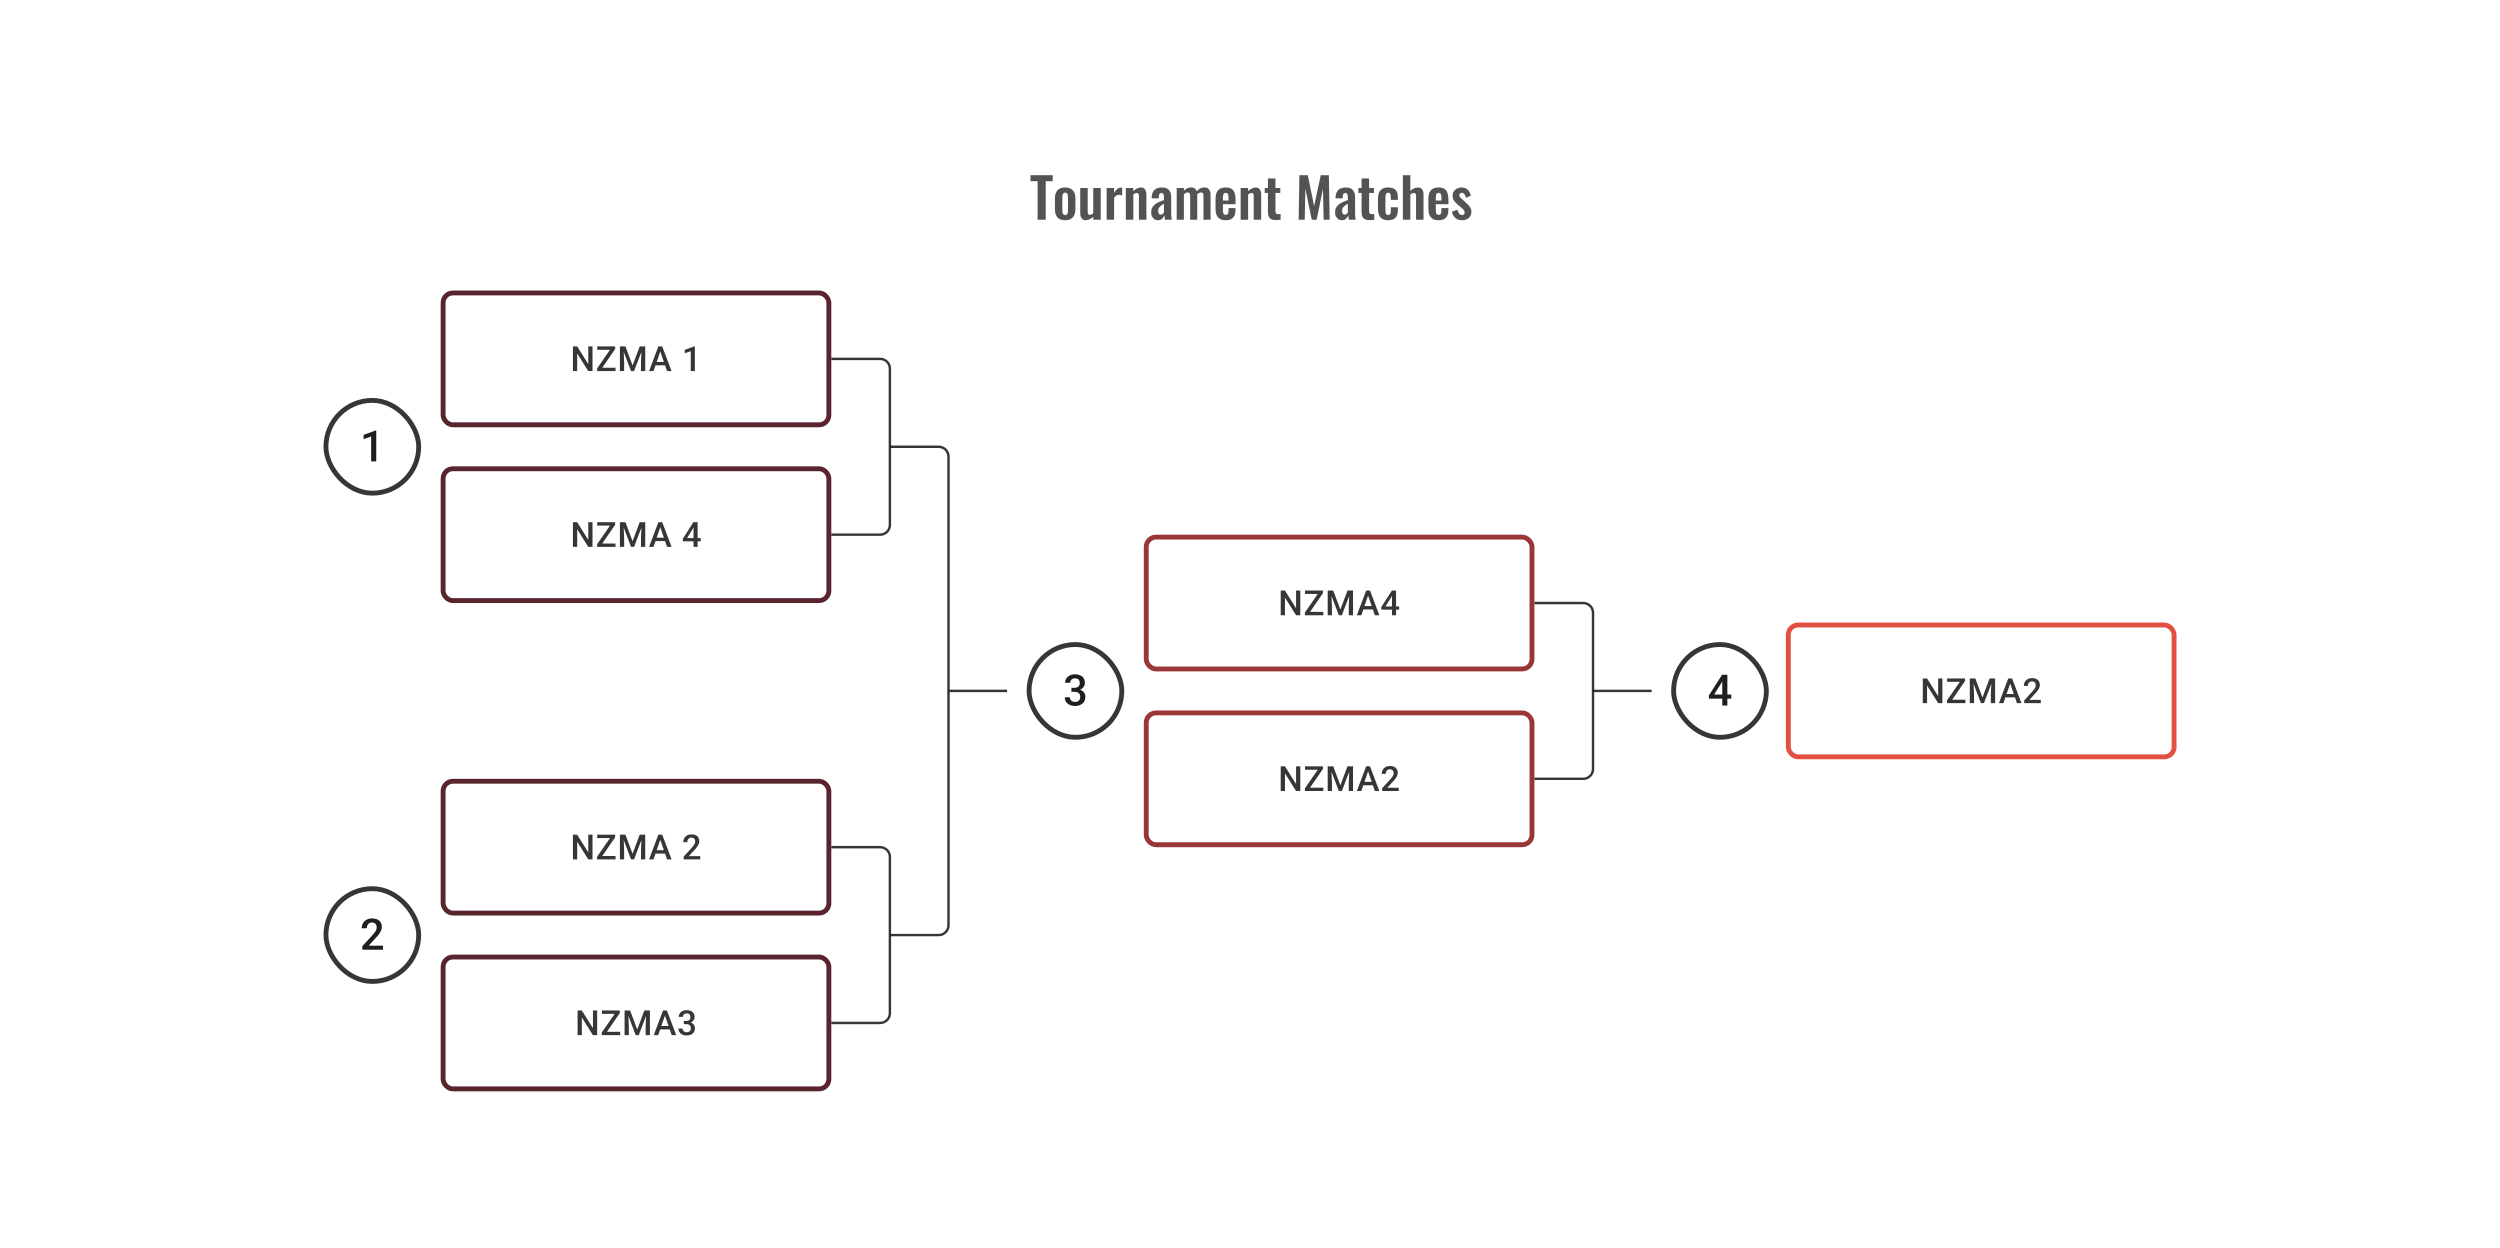 <svg width="1024" height="511" viewBox="0 0 1024 511" fill="none" xmlns="http://www.w3.org/2000/svg">
<path d="M242.688 341.89V352H240.945L236.411 344.758V352H234.668V341.89H236.411L240.959 349.146V341.89H242.688ZM252.116 350.618V352H245.097V350.618H252.116ZM251.957 342.967L245.742 352H244.576V350.896L250.811 341.89H251.957V342.967ZM251.311 341.89V343.279H244.617V341.89H251.311ZM254.623 341.89H256.178L259.101 349.688L262.017 341.89H263.573L259.712 352H258.476L254.623 341.89ZM253.914 341.89H255.393L255.65 348.639V352H253.914V341.89ZM262.802 341.89H264.288V352H262.545V348.639L262.802 341.89ZM270.703 343.237L267.683 352H265.857L269.662 341.89H270.828L270.703 343.237ZM273.231 352L270.203 343.237L270.071 341.89H271.245L275.064 352H273.231ZM273.085 348.251V349.632H267.586V348.251H273.085ZM286.818 350.667V352H280.041V350.854L283.333 347.265C283.694 346.857 283.978 346.505 284.187 346.209C284.395 345.913 284.541 345.647 284.624 345.411C284.712 345.17 284.756 344.936 284.756 344.709C284.756 344.39 284.696 344.11 284.575 343.869C284.46 343.624 284.288 343.432 284.062 343.293C283.835 343.15 283.559 343.078 283.235 343.078C282.86 343.078 282.546 343.159 282.291 343.321C282.036 343.483 281.844 343.707 281.715 343.994C281.585 344.277 281.52 344.601 281.52 344.966H279.847C279.847 344.379 279.981 343.842 280.25 343.356C280.518 342.865 280.907 342.476 281.416 342.189C281.925 341.897 282.539 341.752 283.256 341.752C283.932 341.752 284.506 341.865 284.978 342.092C285.45 342.319 285.809 342.64 286.054 343.057C286.304 343.474 286.429 343.967 286.429 344.536C286.429 344.851 286.378 345.163 286.277 345.473C286.175 345.783 286.029 346.094 285.839 346.404C285.654 346.709 285.434 347.017 285.179 347.327C284.925 347.633 284.645 347.943 284.339 348.258L282.152 350.667H286.818Z" fill="#1E1E21" fill-opacity="0.89"/>
<rect x="181.5" y="320" width="158" height="54" rx="4" stroke="#59242D" stroke-width="2"/>
<path d="M244.6 413.89V424H242.857L238.323 416.758V424H236.581V413.89H238.323L242.871 421.146V413.89H244.6ZM254.029 422.618V424H247.009V422.618H254.029ZM253.869 414.967L247.655 424H246.489V422.896L252.724 413.89H253.869V414.967ZM253.224 413.89V415.279H246.53V413.89H253.224ZM256.535 413.89H258.091L261.014 421.688L263.93 413.89H265.485L261.625 424H260.389L256.535 413.89ZM255.827 413.89H257.306L257.563 420.639V424H255.827V413.89ZM264.715 413.89H266.2V424H264.458V420.639L264.715 413.89ZM272.616 415.237L269.596 424H267.769L271.574 413.89H272.741L272.616 415.237ZM275.143 424L272.116 415.237L271.984 413.89H273.157L276.976 424H275.143ZM274.997 420.251V421.632H269.498V420.251H274.997ZM280.094 418.188H281.093C281.482 418.188 281.804 418.121 282.059 417.987C282.318 417.853 282.51 417.668 282.635 417.432C282.76 417.196 282.822 416.925 282.822 416.619C282.822 416.3 282.764 416.027 282.649 415.8C282.538 415.568 282.366 415.39 282.135 415.265C281.908 415.14 281.619 415.078 281.267 415.078C280.971 415.078 280.702 415.138 280.462 415.258C280.226 415.374 280.038 415.541 279.899 415.758C279.76 415.971 279.691 416.226 279.691 416.522H278.011C278.011 415.985 278.152 415.508 278.434 415.092C278.717 414.675 279.101 414.349 279.587 414.113C280.077 413.872 280.628 413.752 281.239 413.752C281.892 413.752 282.461 413.86 282.947 414.078C283.438 414.291 283.82 414.61 284.093 415.036C284.366 415.462 284.503 415.99 284.503 416.619C284.503 416.906 284.436 417.198 284.301 417.494C284.167 417.79 283.968 418.061 283.704 418.306C283.44 418.547 283.112 418.744 282.718 418.897C282.325 419.045 281.869 419.119 281.35 419.119H280.094V418.188ZM280.094 419.494V418.577H281.35C281.943 418.577 282.447 418.647 282.864 418.786C283.285 418.924 283.628 419.117 283.892 419.362C284.155 419.603 284.348 419.878 284.468 420.188C284.593 420.498 284.655 420.827 284.655 421.174C284.655 421.646 284.57 422.067 284.398 422.438C284.232 422.803 283.993 423.114 283.683 423.368C283.373 423.623 283.01 423.815 282.593 423.944C282.181 424.074 281.732 424.139 281.246 424.139C280.811 424.139 280.394 424.079 279.996 423.958C279.598 423.838 279.242 423.66 278.927 423.424C278.612 423.183 278.362 422.884 278.177 422.528C277.997 422.167 277.906 421.75 277.906 421.278H279.58C279.58 421.579 279.649 421.845 279.788 422.077C279.932 422.304 280.131 422.482 280.385 422.611C280.644 422.741 280.941 422.806 281.274 422.806C281.626 422.806 281.929 422.743 282.184 422.618C282.438 422.493 282.633 422.308 282.767 422.063C282.906 421.817 282.975 421.521 282.975 421.174C282.975 420.781 282.899 420.461 282.746 420.216C282.593 419.971 282.376 419.79 282.093 419.674C281.811 419.554 281.478 419.494 281.093 419.494H280.094Z" fill="#1E1E21" fill-opacity="0.89"/>
<rect x="181.5" y="392" width="158" height="54" rx="4" stroke="#59242D" stroke-width="2"/>
<path d="M156.876 387.333V389H148.402V387.568L152.517 383.079C152.969 382.57 153.325 382.13 153.585 381.76C153.846 381.389 154.028 381.056 154.132 380.761C154.242 380.46 154.297 380.168 154.297 379.884C154.297 379.485 154.222 379.135 154.071 378.834C153.927 378.527 153.713 378.287 153.429 378.113C153.145 377.934 152.801 377.844 152.396 377.844C151.927 377.844 151.533 377.945 151.215 378.148C150.897 378.351 150.657 378.631 150.495 378.99C150.332 379.343 150.251 379.748 150.251 380.205H148.159C148.159 379.47 148.327 378.799 148.663 378.191C148.998 377.578 149.485 377.092 150.121 376.733C150.758 376.368 151.525 376.186 152.422 376.186C153.267 376.186 153.985 376.328 154.575 376.611C155.165 376.895 155.614 377.297 155.921 377.818C156.233 378.339 156.389 378.955 156.389 379.667C156.389 380.061 156.326 380.451 156.198 380.839C156.071 381.227 155.889 381.615 155.651 382.003C155.42 382.385 155.145 382.769 154.827 383.157C154.508 383.539 154.158 383.927 153.776 384.321L151.041 387.333H156.876Z" fill="#1E1E21"/>
<rect x="133.5" y="364" width="38" height="38" rx="19" stroke="#1E1E21" stroke-opacity="0.89" stroke-width="2"/>
<path d="M242.688 141.89V152H240.945L236.411 144.758V152H234.668V141.89H236.411L240.959 149.146V141.89H242.688ZM252.116 150.618V152H245.097V150.618H252.116ZM251.957 142.967L245.742 152H244.576V150.896L250.811 141.89H251.957V142.967ZM251.311 141.89V143.279H244.617V141.89H251.311ZM254.623 141.89H256.178L259.101 149.688L262.017 141.89H263.573L259.712 152H258.476L254.623 141.89ZM253.914 141.89H255.393L255.65 148.639V152H253.914V141.89ZM262.802 141.89H264.288V152H262.545V148.639L262.802 141.89ZM270.703 143.237L267.683 152H265.857L269.662 141.89H270.828L270.703 143.237ZM273.231 152L270.203 143.237L270.071 141.89H271.245L275.064 152H273.231ZM273.085 148.251V149.632H267.586V148.251H273.085ZM284.61 141.856V152H282.937V143.842L280.458 144.682V143.3L284.409 141.856H284.61Z" fill="#1E1E21" fill-opacity="0.89"/>
<rect x="181.5" y="120" width="158" height="54" rx="4" stroke="#59242D" stroke-width="2"/>
<path d="M242.688 213.89V224H240.945L236.411 216.758V224H234.668V213.89H236.411L240.959 221.146V213.89H242.688ZM252.116 222.618V224H245.097V222.618H252.116ZM251.957 214.967L245.742 224H244.576V222.896L250.811 213.89H251.957V214.967ZM251.311 213.89V215.279H244.617V213.89H251.311ZM254.623 213.89H256.178L259.101 221.688L262.017 213.89H263.573L259.712 224H258.476L254.623 213.89ZM253.914 213.89H255.393L255.65 220.639V224H253.914V213.89ZM262.802 213.89H264.288V224H262.545V220.639L262.802 213.89ZM270.703 215.237L267.683 224H265.857L269.662 213.89H270.828L270.703 215.237ZM273.231 224L270.203 215.237L270.071 213.89H271.245L275.064 224H273.231ZM273.085 220.251V221.632H267.586V220.251H273.085ZM287.006 220.396V221.73H279.715L279.66 220.723L284.02 213.89H285.36L283.909 216.376L281.402 220.396H287.006ZM285.742 213.89V224H284.069V213.89H285.742Z" fill="#1E1E21" fill-opacity="0.89"/>
<rect x="181.5" y="192" width="158" height="54" rx="4" stroke="#59242D" stroke-width="2"/>
<path d="M154.115 176.316V189H152.023V178.799L148.923 179.85V178.122L153.863 176.316H154.115Z" fill="#1E1E21"/>
<rect x="133.5" y="164" width="38" height="38" rx="19" stroke="#1E1E21" stroke-opacity="0.89" stroke-width="2"/>
<path d="M532.6 241.89V252H530.857L526.323 244.758V252H524.581V241.89H526.323L530.871 249.146V241.89H532.6ZM542.029 250.618V252H535.009V250.618H542.029ZM541.869 242.967L535.655 252H534.489V250.896L540.724 241.89H541.869V242.967ZM541.224 241.89V243.279H534.53V241.89H541.224ZM544.535 241.89H546.091L549.014 249.688L551.93 241.89H553.485L549.625 252H548.389L544.535 241.89ZM543.827 241.89H545.306L545.563 248.639V252H543.827V241.89ZM552.715 241.89H554.2V252H552.458V248.639L552.715 241.89ZM560.616 243.237L557.596 252H555.769L559.574 241.89H560.741L560.616 243.237ZM563.143 252L560.116 243.237L559.984 241.89H561.157L564.976 252H563.143ZM562.997 248.251V249.632H557.498V248.251H562.997ZM573.093 248.396V249.73H565.802L565.747 248.723L570.107 241.89H571.447L569.996 244.376L567.49 248.396H573.093ZM571.829 241.89V252H570.156V241.89H571.829Z" fill="#1E1E21" fill-opacity="0.89"/>
<rect x="469.5" y="220" width="158" height="54" rx="4" stroke="#9A3538" stroke-width="2"/>
<path d="M532.6 313.89V324H530.857L526.323 316.758V324H524.581V313.89H526.323L530.871 321.146V313.89H532.6ZM542.029 322.618V324H535.009V322.618H542.029ZM541.869 314.967L535.655 324H534.489V322.896L540.724 313.89H541.869V314.967ZM541.224 313.89V315.279H534.53V313.89H541.224ZM544.535 313.89H546.091L549.014 321.688L551.93 313.89H553.485L549.625 324H548.389L544.535 313.89ZM543.827 313.89H545.306L545.563 320.639V324H543.827V313.89ZM552.715 313.89H554.2V324H552.458V320.639L552.715 313.89ZM560.616 315.237L557.596 324H555.769L559.574 313.89H560.741L560.616 315.237ZM563.143 324L560.116 315.237L559.984 313.89H561.157L564.976 324H563.143ZM562.997 320.251V321.632H557.498V320.251H562.997ZM572.905 322.667V324H566.129V322.854L569.42 319.265C569.781 318.857 570.066 318.505 570.274 318.209C570.482 317.913 570.628 317.647 570.711 317.411C570.799 317.17 570.843 316.936 570.843 316.709C570.843 316.39 570.783 316.11 570.663 315.869C570.547 315.624 570.376 315.432 570.149 315.293C569.922 315.15 569.647 315.078 569.323 315.078C568.948 315.078 568.633 315.159 568.378 315.321C568.124 315.483 567.932 315.707 567.802 315.994C567.672 316.277 567.608 316.601 567.608 316.966H565.934C565.934 316.379 566.068 315.842 566.337 315.356C566.605 314.865 566.994 314.476 567.503 314.189C568.013 313.897 568.626 313.752 569.343 313.752C570.019 313.752 570.593 313.865 571.065 314.092C571.538 314.319 571.896 314.64 572.142 315.057C572.392 315.474 572.517 315.967 572.517 316.536C572.517 316.851 572.466 317.163 572.364 317.473C572.262 317.783 572.116 318.094 571.926 318.404C571.741 318.709 571.521 319.017 571.267 319.327C571.012 319.633 570.732 319.943 570.427 320.258L568.239 322.667H572.905Z" fill="#1E1E21" fill-opacity="0.89"/>
<rect x="469.5" y="292" width="158" height="54" rx="4" stroke="#9A3538" stroke-width="2"/>
<path d="M438.859 281.733H440.109C440.595 281.733 440.998 281.65 441.316 281.482C441.64 281.314 441.88 281.082 442.037 280.787C442.193 280.492 442.271 280.153 442.271 279.771C442.271 279.372 442.199 279.031 442.054 278.747C441.915 278.458 441.701 278.235 441.412 278.078C441.128 277.922 440.766 277.844 440.326 277.844C439.956 277.844 439.62 277.919 439.319 278.07C439.024 278.215 438.79 278.423 438.616 278.695C438.442 278.961 438.356 279.279 438.356 279.65H436.255C436.255 278.978 436.431 278.382 436.784 277.861C437.137 277.341 437.618 276.933 438.225 276.637C438.839 276.336 439.528 276.186 440.292 276.186C441.108 276.186 441.82 276.322 442.427 276.594C443.041 276.86 443.518 277.26 443.86 277.792C444.201 278.324 444.372 278.984 444.372 279.771C444.372 280.13 444.288 280.495 444.12 280.865C443.952 281.236 443.704 281.574 443.374 281.881C443.044 282.182 442.633 282.428 442.141 282.619C441.649 282.804 441.079 282.897 440.431 282.897H438.859V281.733ZM438.859 283.366V282.22H440.431C441.171 282.22 441.802 282.306 442.323 282.48C442.85 282.654 443.278 282.894 443.608 283.201C443.938 283.502 444.178 283.846 444.329 284.234C444.485 284.622 444.563 285.032 444.563 285.467C444.563 286.057 444.456 286.584 444.242 287.047C444.033 287.504 443.735 287.892 443.348 288.21C442.96 288.528 442.505 288.768 441.985 288.931C441.469 289.093 440.908 289.174 440.3 289.174C439.756 289.174 439.235 289.098 438.738 288.948C438.24 288.797 437.794 288.575 437.401 288.279C437.007 287.978 436.695 287.605 436.463 287.159C436.237 286.708 436.124 286.187 436.124 285.597H438.217C438.217 285.973 438.304 286.306 438.477 286.595C438.657 286.879 438.905 287.102 439.224 287.264C439.548 287.426 439.918 287.507 440.335 287.507C440.775 287.507 441.154 287.429 441.472 287.272C441.791 287.116 442.034 286.885 442.202 286.578C442.375 286.271 442.462 285.901 442.462 285.467C442.462 284.975 442.367 284.575 442.176 284.269C441.985 283.962 441.713 283.736 441.359 283.591C441.006 283.441 440.59 283.366 440.109 283.366H438.859Z" fill="#1E1E21"/>
<rect x="421.5" y="264" width="38" height="38" rx="19" stroke="#1E1E21" stroke-opacity="0.89" stroke-width="2"/>
<path d="M795.6 277.89V288H793.857L789.323 280.758V288H787.581V277.89H789.323L793.871 285.146V277.89H795.6ZM805.029 286.618V288H798.009V286.618H805.029ZM804.869 278.967L798.655 288H797.489V286.896L803.724 277.89H804.869V278.967ZM804.224 277.89V279.279H797.53V277.89H804.224ZM807.535 277.89H809.091L812.014 285.688L814.93 277.89H816.485L812.625 288H811.389L807.535 277.89ZM806.827 277.89H808.306L808.563 284.639V288H806.827V277.89ZM815.715 277.89H817.2V288H815.458V284.639L815.715 277.89ZM823.616 279.237L820.596 288H818.769L822.574 277.89H823.741L823.616 279.237ZM826.143 288L823.116 279.237L822.984 277.89H824.157L827.976 288H826.143ZM825.997 284.251V285.632H820.498V284.251H825.997ZM835.905 286.667V288H829.129V286.854L832.42 283.265C832.781 282.857 833.066 282.505 833.274 282.209C833.482 281.913 833.628 281.647 833.711 281.411C833.799 281.17 833.843 280.936 833.843 280.709C833.843 280.39 833.783 280.11 833.663 279.869C833.547 279.624 833.376 279.432 833.149 279.293C832.922 279.15 832.647 279.078 832.323 279.078C831.948 279.078 831.633 279.159 831.378 279.321C831.124 279.483 830.932 279.707 830.802 279.994C830.672 280.277 830.608 280.601 830.608 280.966H828.934C828.934 280.379 829.068 279.842 829.337 279.356C829.605 278.865 829.994 278.476 830.503 278.189C831.013 277.897 831.626 277.752 832.343 277.752C833.019 277.752 833.593 277.865 834.065 278.092C834.538 278.319 834.896 278.64 835.142 279.057C835.392 279.474 835.517 279.967 835.517 280.536C835.517 280.851 835.466 281.163 835.364 281.473C835.262 281.783 835.116 282.094 834.926 282.404C834.741 282.709 834.521 283.017 834.267 283.327C834.012 283.633 833.732 283.943 833.427 284.258L831.239 286.667H835.905Z" fill="#1E1E21" fill-opacity="0.89"/>
<rect x="732.5" y="256" width="158" height="54" rx="4" stroke="#E25140" stroke-width="2"/>
<path d="M709.11 284.494V286.161H699.994L699.925 284.902L705.377 276.36H707.052L705.238 279.468L702.104 284.494H709.11ZM707.53 276.36V289H705.438V276.36H707.53Z" fill="#1E1E21"/>
<rect x="685.5" y="264" width="38" height="38" rx="19" stroke="#1E1E21" stroke-opacity="0.89" stroke-width="2"/>
<path d="M652.5 283H676.5" stroke="#1E1E21" stroke-opacity="0.89"/>
<path d="M364.5 183H384.5C386.709 183 388.5 184.791 388.5 187V283M364.5 383H384.5C386.709 383 388.5 381.209 388.5 379V283M388.5 283H412.5" stroke="#1E1E21" stroke-opacity="0.89"/>
<path d="M340.5 147H360.5C362.709 147 364.5 148.791 364.5 151V183V215C364.5 217.209 362.709 219 360.5 219H340.5" stroke="#1E1E21" stroke-opacity="0.89"/>
<path d="M340.5 347H360.5C362.709 347 364.5 348.791 364.5 351V383V415C364.5 417.209 362.709 419 360.5 419H340.5" stroke="#1E1E21" stroke-opacity="0.89"/>
<path d="M628.5 247H648.5C650.709 247 652.5 248.791 652.5 251V283V315C652.5 317.209 650.709 319 648.5 319H628.5" stroke="#1E1E21" stroke-opacity="0.89"/>
<path d="M425.003 90V74.228H422.1V71.775H431.19V74.228H428.333V90H425.003ZM436.276 90.203C435.331 90.203 434.551 90.03 433.936 89.685C433.321 89.325 432.856 88.808 432.541 88.132C432.241 87.457 432.091 86.64 432.091 85.68V81.315C432.091 80.355 432.241 79.537 432.541 78.862C432.856 78.188 433.321 77.677 433.936 77.332C434.551 76.972 435.331 76.793 436.276 76.793C437.221 76.793 438.001 76.972 438.616 77.332C439.246 77.677 439.711 78.188 440.011 78.862C440.326 79.537 440.483 80.355 440.483 81.315V85.68C440.483 86.64 440.326 87.457 440.011 88.132C439.711 88.808 439.246 89.325 438.616 89.685C438.001 90.03 437.221 90.203 436.276 90.203ZM436.298 88.088C436.643 88.088 436.898 87.99 437.063 87.795C437.228 87.6 437.333 87.338 437.378 87.007C437.423 86.662 437.446 86.287 437.446 85.882V81.112C437.446 80.707 437.423 80.34 437.378 80.01C437.333 79.68 437.228 79.418 437.063 79.222C436.898 79.013 436.643 78.907 436.298 78.907C435.953 78.907 435.698 79.013 435.533 79.222C435.368 79.418 435.256 79.68 435.196 80.01C435.151 80.34 435.128 80.707 435.128 81.112V85.882C435.128 86.287 435.151 86.662 435.196 87.007C435.256 87.338 435.368 87.6 435.533 87.795C435.698 87.99 435.953 88.088 436.298 88.088ZM444.67 90.203C444.16 90.203 443.74 90.075 443.41 89.82C443.08 89.55 442.84 89.198 442.69 88.763C442.54 88.312 442.465 87.84 442.465 87.345V76.995H445.525V86.782C445.525 87.172 445.585 87.48 445.705 87.705C445.84 87.915 446.08 88.02 446.425 88.02C446.65 88.02 446.875 87.96 447.1 87.84C447.34 87.72 447.572 87.578 447.797 87.412V76.995H450.857V90H447.797V88.763C447.362 89.183 446.882 89.528 446.357 89.797C445.832 90.067 445.27 90.203 444.67 90.203ZM453.28 90V76.995H456.34V78.998C456.79 78.233 457.24 77.685 457.69 77.355C458.14 77.01 458.635 76.838 459.175 76.838C459.265 76.838 459.34 76.845 459.4 76.86C459.475 76.86 459.557 76.868 459.647 76.882V80.055C459.467 79.98 459.265 79.92 459.04 79.875C458.83 79.815 458.612 79.785 458.387 79.785C457.982 79.785 457.615 79.882 457.285 80.078C456.955 80.272 456.64 80.595 456.34 81.045V90H453.28ZM461.144 90V76.995H464.204V78.3C464.669 77.85 465.157 77.49 465.667 77.22C466.192 76.935 466.754 76.793 467.354 76.793C467.894 76.793 468.322 76.927 468.637 77.198C468.952 77.453 469.184 77.797 469.334 78.233C469.484 78.668 469.559 79.14 469.559 79.65V90H466.499V80.257C466.499 79.868 466.439 79.567 466.319 79.358C466.199 79.147 465.967 79.043 465.622 79.043C465.412 79.043 465.179 79.103 464.924 79.222C464.684 79.343 464.444 79.493 464.204 79.672V90H461.144ZM474.321 90.203C473.736 90.203 473.234 90.052 472.814 89.752C472.394 89.438 472.071 89.047 471.846 88.582C471.621 88.103 471.509 87.608 471.509 87.097C471.509 86.287 471.659 85.605 471.959 85.05C472.259 84.495 472.656 84.03 473.151 83.655C473.646 83.28 474.209 82.957 474.839 82.688C475.469 82.403 476.106 82.147 476.751 81.922V80.797C476.751 80.422 476.721 80.108 476.661 79.853C476.616 79.597 476.519 79.403 476.369 79.267C476.234 79.132 476.016 79.065 475.716 79.065C475.461 79.065 475.251 79.125 475.086 79.245C474.936 79.365 474.824 79.537 474.749 79.763C474.689 79.972 474.651 80.22 474.636 80.505L474.591 81.293L471.689 81.18C471.734 79.68 472.101 78.578 472.791 77.873C473.496 77.153 474.561 76.793 475.986 76.793C477.291 76.793 478.236 77.153 478.821 77.873C479.421 78.593 479.721 79.567 479.721 80.797V86.805C479.721 87.285 479.729 87.72 479.744 88.11C479.774 88.5 479.804 88.853 479.834 89.168C479.879 89.483 479.916 89.76 479.946 90H477.201C477.156 89.7 477.096 89.362 477.021 88.987C476.961 88.597 476.916 88.312 476.886 88.132C476.736 88.657 476.451 89.138 476.031 89.573C475.611 89.993 475.041 90.203 474.321 90.203ZM475.446 87.93C475.641 87.93 475.821 87.885 475.986 87.795C476.166 87.69 476.324 87.57 476.459 87.435C476.594 87.3 476.691 87.18 476.751 87.075V83.453C476.421 83.647 476.106 83.843 475.806 84.037C475.521 84.233 475.266 84.45 475.041 84.69C474.831 84.915 474.666 85.162 474.546 85.433C474.441 85.703 474.389 86.017 474.389 86.377C474.389 86.858 474.479 87.24 474.659 87.525C474.854 87.795 475.116 87.93 475.446 87.93ZM481.974 90V76.995H484.922V78.12C485.372 77.64 485.859 77.295 486.384 77.085C486.909 76.86 487.442 76.748 487.982 76.748C488.492 76.748 488.934 76.875 489.309 77.13C489.699 77.385 489.984 77.79 490.164 78.345C490.659 77.775 491.184 77.37 491.739 77.13C492.294 76.875 492.864 76.748 493.449 76.748C493.914 76.748 494.327 76.868 494.687 77.108C495.047 77.332 495.332 77.677 495.542 78.142C495.752 78.593 495.857 79.162 495.857 79.853V90H492.932V80.123C492.932 79.627 492.849 79.29 492.684 79.11C492.519 78.915 492.287 78.817 491.987 78.817C491.747 78.817 491.477 78.885 491.177 79.02C490.892 79.155 490.629 79.343 490.389 79.582C490.389 79.627 490.389 79.672 490.389 79.718C490.389 79.748 490.389 79.793 490.389 79.853V90H487.487V80.123C487.487 79.627 487.397 79.29 487.217 79.11C487.052 78.915 486.819 78.817 486.519 78.817C486.279 78.817 486.017 78.885 485.732 79.02C485.447 79.155 485.177 79.343 484.922 79.582V90H481.974ZM502.062 90.203C501.087 90.203 500.292 90.022 499.677 89.662C499.062 89.287 498.604 88.748 498.304 88.043C498.019 87.323 497.877 86.46 497.877 85.455V81.54C497.877 80.505 498.019 79.635 498.304 78.93C498.604 78.225 499.062 77.692 499.677 77.332C500.307 76.972 501.102 76.793 502.062 76.793C503.097 76.793 503.899 76.987 504.469 77.377C505.054 77.767 505.467 78.338 505.707 79.088C505.962 79.823 506.089 80.722 506.089 81.787V83.632H500.914V86.198C500.914 86.618 500.952 86.963 501.027 87.233C501.117 87.502 501.252 87.698 501.432 87.817C501.612 87.938 501.829 87.998 502.084 87.998C502.354 87.998 502.572 87.938 502.737 87.817C502.902 87.683 503.022 87.495 503.097 87.255C503.172 87 503.209 86.685 503.209 86.31V85.23H506.067V86.108C506.067 87.427 505.737 88.44 505.077 89.145C504.417 89.85 503.412 90.203 502.062 90.203ZM500.914 82.125H503.209V80.888C503.209 80.438 503.172 80.078 503.097 79.808C503.022 79.522 502.902 79.32 502.737 79.2C502.572 79.065 502.339 78.998 502.039 78.998C501.769 78.998 501.552 79.065 501.387 79.2C501.222 79.335 501.102 79.56 501.027 79.875C500.952 80.19 500.914 80.64 500.914 81.225V82.125ZM508.166 90V76.995H511.226V78.3C511.691 77.85 512.178 77.49 512.688 77.22C513.213 76.935 513.776 76.793 514.376 76.793C514.916 76.793 515.343 76.927 515.658 77.198C515.973 77.453 516.206 77.797 516.356 78.233C516.506 78.668 516.581 79.14 516.581 79.65V90H513.521V80.257C513.521 79.868 513.461 79.567 513.341 79.358C513.221 79.147 512.988 79.043 512.643 79.043C512.433 79.043 512.201 79.103 511.946 79.222C511.706 79.343 511.466 79.493 511.226 79.672V90H508.166ZM522.58 90.157C521.755 90.157 521.103 90.022 520.623 89.752C520.158 89.483 519.828 89.093 519.633 88.582C519.438 88.073 519.34 87.465 519.34 86.76V79.02H518.035V76.995H519.34V73.103H522.423V76.995H524.403V79.02H522.423V86.49C522.423 86.94 522.52 87.263 522.715 87.457C522.91 87.638 523.203 87.728 523.593 87.728C523.758 87.728 523.915 87.72 524.065 87.705C524.23 87.69 524.388 87.675 524.538 87.66V90C524.283 90.03 523.983 90.06 523.638 90.09C523.308 90.135 522.955 90.157 522.58 90.157ZM531.922 90L532.237 71.775H535.679L538.267 84.397L540.967 71.775H544.297L544.634 90H542.159L541.889 77.332L539.302 90H537.299L534.667 77.287L534.419 90H531.922ZM549.643 90.203C549.058 90.203 548.556 90.052 548.136 89.752C547.716 89.438 547.393 89.047 547.168 88.582C546.943 88.103 546.831 87.608 546.831 87.097C546.831 86.287 546.981 85.605 547.281 85.05C547.581 84.495 547.978 84.03 548.473 83.655C548.968 83.28 549.531 82.957 550.161 82.688C550.791 82.403 551.428 82.147 552.073 81.922V80.797C552.073 80.422 552.043 80.108 551.983 79.853C551.938 79.597 551.841 79.403 551.691 79.267C551.556 79.132 551.338 79.065 551.038 79.065C550.783 79.065 550.573 79.125 550.408 79.245C550.258 79.365 550.146 79.537 550.071 79.763C550.011 79.972 549.973 80.22 549.958 80.505L549.913 81.293L547.011 81.18C547.056 79.68 547.423 78.578 548.113 77.873C548.818 77.153 549.883 76.793 551.308 76.793C552.613 76.793 553.558 77.153 554.143 77.873C554.743 78.593 555.043 79.567 555.043 80.797V86.805C555.043 87.285 555.051 87.72 555.066 88.11C555.096 88.5 555.126 88.853 555.156 89.168C555.201 89.483 555.238 89.76 555.268 90H552.523C552.478 89.7 552.418 89.362 552.343 88.987C552.283 88.597 552.238 88.312 552.208 88.132C552.058 88.657 551.773 89.138 551.353 89.573C550.933 89.993 550.363 90.203 549.643 90.203ZM550.768 87.93C550.963 87.93 551.143 87.885 551.308 87.795C551.488 87.69 551.646 87.57 551.781 87.435C551.916 87.3 552.013 87.18 552.073 87.075V83.453C551.743 83.647 551.428 83.843 551.128 84.037C550.843 84.233 550.588 84.45 550.363 84.69C550.153 84.915 549.988 85.162 549.868 85.433C549.763 85.703 549.711 86.017 549.711 86.377C549.711 86.858 549.801 87.24 549.981 87.525C550.176 87.795 550.438 87.93 550.768 87.93ZM560.944 90.157C560.119 90.157 559.467 90.022 558.987 89.752C558.522 89.483 558.192 89.093 557.997 88.582C557.802 88.073 557.704 87.465 557.704 86.76V79.02H556.399V76.995H557.704V73.103H560.787V76.995H562.767V79.02H560.787V86.49C560.787 86.94 560.884 87.263 561.079 87.457C561.274 87.638 561.567 87.728 561.957 87.728C562.122 87.728 562.279 87.72 562.429 87.705C562.594 87.69 562.752 87.675 562.902 87.66V90C562.647 90.03 562.347 90.06 562.002 90.09C561.672 90.135 561.319 90.157 560.944 90.157ZM568.573 90.203C567.568 90.203 566.758 90.015 566.143 89.64C565.543 89.25 565.1 88.703 564.815 87.998C564.545 87.278 564.41 86.43 564.41 85.455V81.54C564.41 80.535 564.545 79.68 564.815 78.975C565.1 78.27 565.55 77.73 566.165 77.355C566.78 76.98 567.583 76.793 568.573 76.793C569.503 76.793 570.26 76.942 570.845 77.243C571.445 77.528 571.88 77.97 572.15 78.57C572.42 79.155 572.555 79.897 572.555 80.797V81.877H569.675V80.73C569.675 80.28 569.638 79.927 569.563 79.672C569.503 79.403 569.39 79.215 569.225 79.11C569.06 78.99 568.843 78.93 568.573 78.93C568.303 78.93 568.085 79.005 567.92 79.155C567.755 79.29 567.635 79.515 567.56 79.83C567.5 80.145 567.47 80.58 567.47 81.135V85.905C567.47 86.745 567.56 87.315 567.74 87.615C567.92 87.9 568.205 88.043 568.595 88.043C568.895 88.043 569.12 87.975 569.27 87.84C569.435 87.705 569.54 87.51 569.585 87.255C569.645 86.985 569.675 86.662 569.675 86.287V84.892H572.555V86.13C572.555 87 572.413 87.743 572.128 88.358C571.858 88.972 571.423 89.438 570.823 89.752C570.238 90.052 569.488 90.203 568.573 90.203ZM574.612 90V71.775H577.672V78.233C578.122 77.782 578.61 77.43 579.135 77.175C579.675 76.92 580.26 76.793 580.89 76.793C581.415 76.793 581.835 76.927 582.15 77.198C582.465 77.453 582.697 77.797 582.847 78.233C582.997 78.668 583.072 79.14 583.072 79.65V90H580.012V80.257C580.012 79.868 579.952 79.567 579.832 79.358C579.712 79.147 579.48 79.043 579.135 79.043C578.925 79.043 578.685 79.103 578.415 79.222C578.16 79.343 577.912 79.5 577.672 79.695V90H574.612ZM589.249 90.203C588.274 90.203 587.479 90.022 586.864 89.662C586.249 89.287 585.792 88.748 585.492 88.043C585.207 87.323 585.064 86.46 585.064 85.455V81.54C585.064 80.505 585.207 79.635 585.492 78.93C585.792 78.225 586.249 77.692 586.864 77.332C587.494 76.972 588.289 76.793 589.249 76.793C590.284 76.793 591.087 76.987 591.657 77.377C592.242 77.767 592.654 78.338 592.894 79.088C593.149 79.823 593.277 80.722 593.277 81.787V83.632H588.102V86.198C588.102 86.618 588.139 86.963 588.214 87.233C588.304 87.502 588.439 87.698 588.619 87.817C588.799 87.938 589.017 87.998 589.272 87.998C589.542 87.998 589.759 87.938 589.924 87.817C590.089 87.683 590.209 87.495 590.284 87.255C590.359 87 590.397 86.685 590.397 86.31V85.23H593.254V86.108C593.254 87.427 592.924 88.44 592.264 89.145C591.604 89.85 590.599 90.203 589.249 90.203ZM588.102 82.125H590.397V80.888C590.397 80.438 590.359 80.078 590.284 79.808C590.209 79.522 590.089 79.32 589.924 79.2C589.759 79.065 589.527 78.998 589.227 78.998C588.957 78.998 588.739 79.065 588.574 79.2C588.409 79.335 588.289 79.56 588.214 79.875C588.139 80.19 588.102 80.64 588.102 81.225V82.125ZM598.886 90.203C597.791 90.203 596.891 89.91 596.186 89.325C595.481 88.74 594.978 87.885 594.678 86.76L596.951 85.882C597.131 86.588 597.371 87.127 597.671 87.502C597.971 87.877 598.361 88.065 598.841 88.065C599.201 88.065 599.471 87.975 599.651 87.795C599.831 87.615 599.921 87.368 599.921 87.052C599.921 86.692 599.808 86.37 599.583 86.085C599.373 85.785 599.006 85.418 598.481 84.983L596.906 83.655C596.336 83.16 595.871 82.657 595.511 82.147C595.166 81.623 594.993 80.97 594.993 80.19C594.993 79.485 595.151 78.885 595.466 78.39C595.796 77.88 596.238 77.49 596.793 77.22C597.363 76.935 597.993 76.793 598.683 76.793C599.733 76.793 600.573 77.108 601.203 77.737C601.848 78.353 602.261 79.162 602.441 80.168L600.438 81.022C600.363 80.662 600.251 80.332 600.101 80.032C599.966 79.718 599.786 79.463 599.561 79.267C599.336 79.073 599.073 78.975 598.773 78.975C598.458 78.975 598.203 79.073 598.008 79.267C597.828 79.463 597.738 79.71 597.738 80.01C597.738 80.265 597.843 80.528 598.053 80.797C598.278 81.067 598.593 81.375 598.998 81.72L600.596 83.16C600.941 83.46 601.271 83.782 601.586 84.127C601.901 84.472 602.163 84.862 602.373 85.297C602.583 85.718 602.688 86.205 602.688 86.76C602.688 87.51 602.516 88.14 602.171 88.65C601.841 89.16 601.383 89.55 600.798 89.82C600.228 90.075 599.591 90.203 598.886 90.203Z" fill="#1E1E21" fill-opacity="0.76"/>
</svg>
